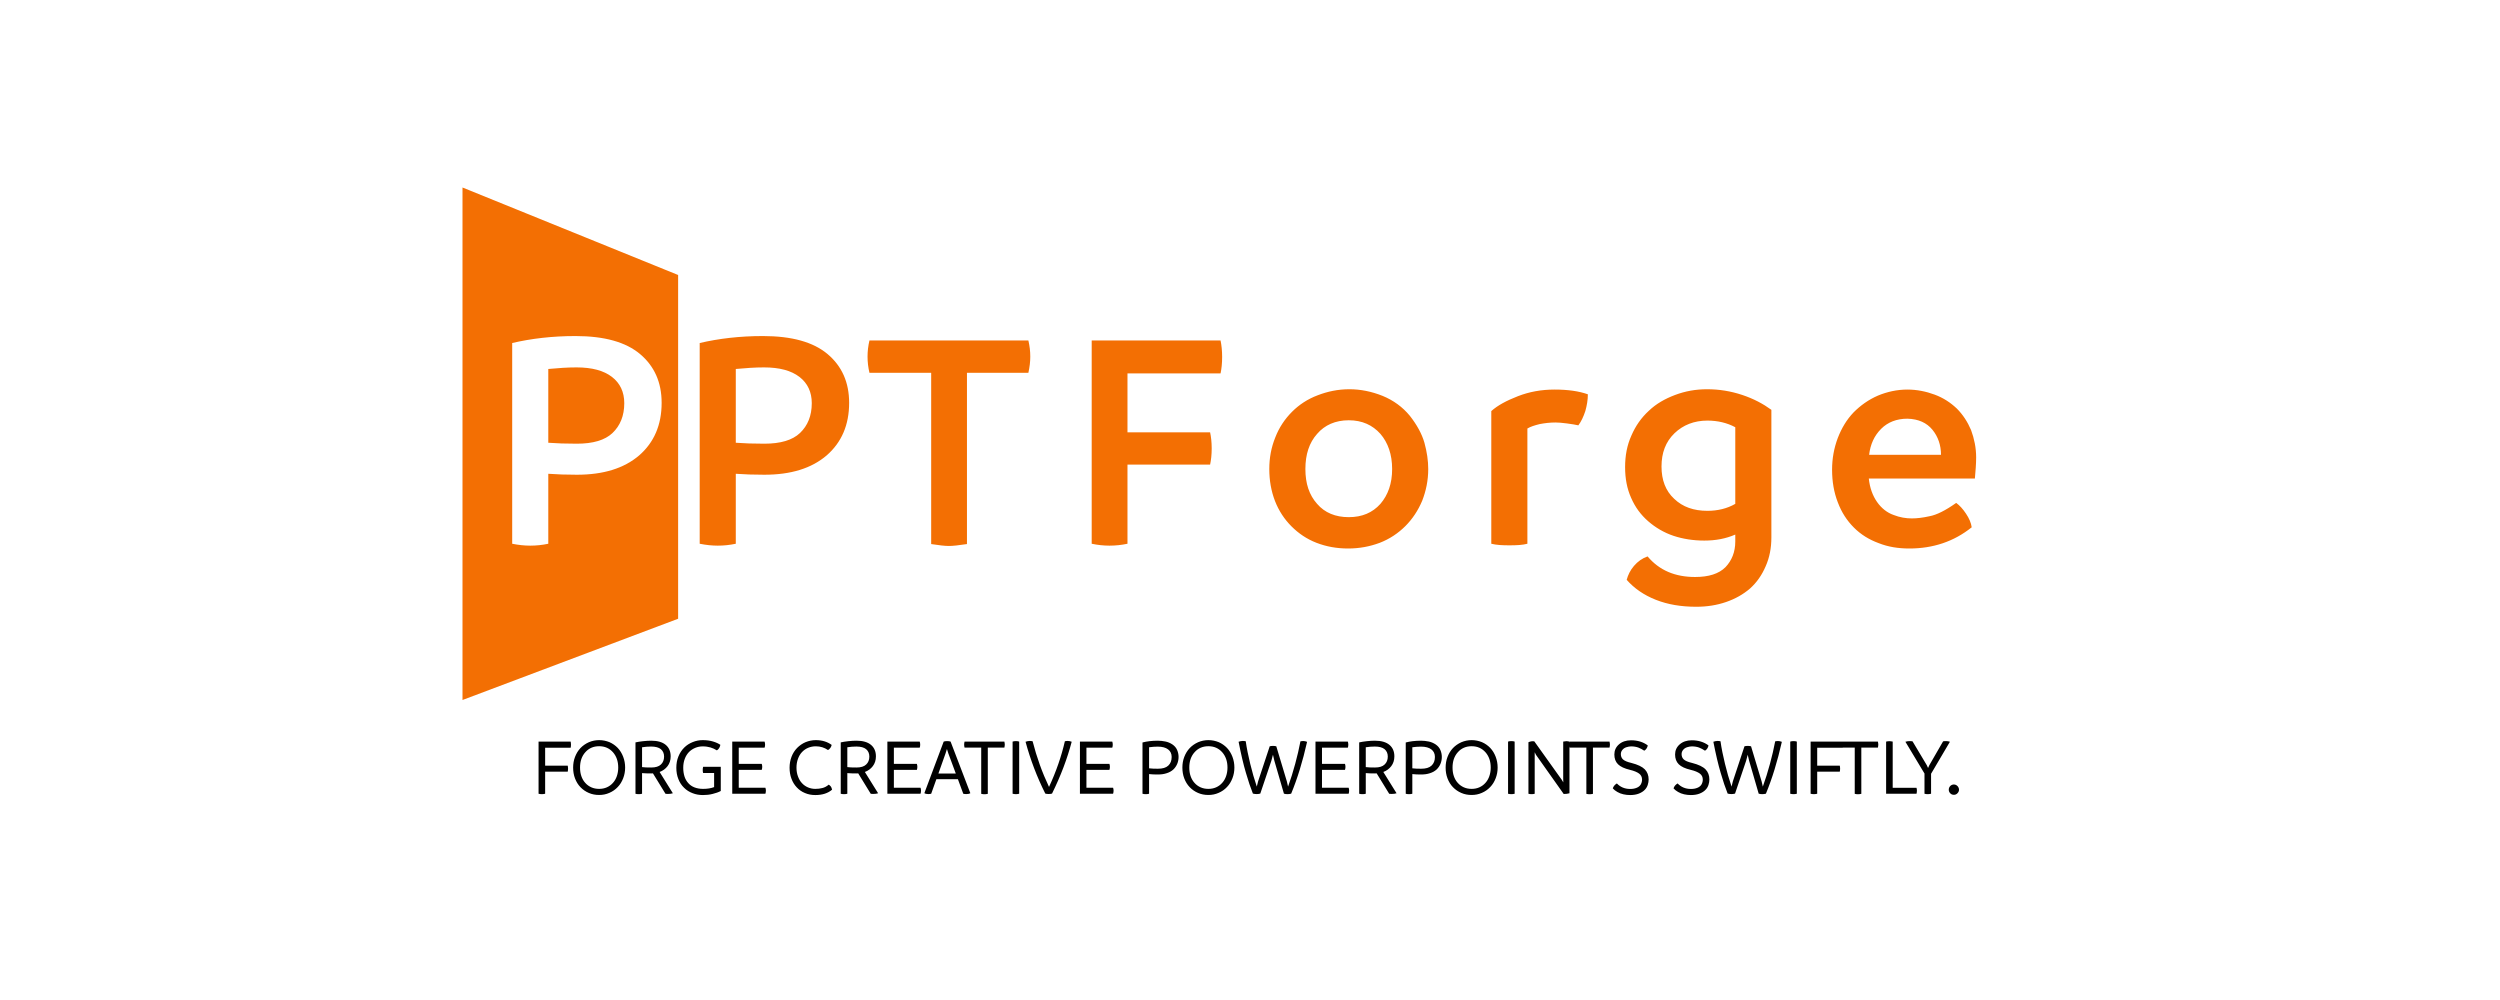 <svg width="400" height="160" viewBox="0 0 400 160" fill="none" xmlns="http://www.w3.org/2000/svg">
<rect width="400" height="160" fill="white"/>
<path d="M91.305 119.642H87.223V122.502H90.837C90.863 122.658 90.889 122.814 90.889 122.983C90.889 123.165 90.863 123.321 90.837 123.464H87.223V127C87.015 127.052 86.846 127.065 86.69 127.065C86.534 127.065 86.365 127.052 86.17 127V118.654H91.305C91.331 118.81 91.357 118.979 91.357 119.161C91.357 119.343 91.331 119.512 91.305 119.642ZM95.862 127.195C95.264 127.195 94.718 127.091 94.211 126.87C93.691 126.649 93.249 126.337 92.872 125.947C92.495 125.557 92.209 125.089 92.001 124.543C91.793 123.997 91.702 123.425 91.702 122.814C91.702 122.216 91.793 121.657 92.001 121.111C92.209 120.565 92.495 120.097 92.872 119.694C93.249 119.304 93.691 118.992 94.211 118.758C94.731 118.537 95.277 118.42 95.862 118.42C96.447 118.42 96.993 118.537 97.513 118.745C98.02 118.966 98.462 119.278 98.839 119.668C99.216 120.071 99.502 120.539 99.71 121.085C99.918 121.631 100.022 122.203 100.022 122.814C100.022 123.412 99.918 123.984 99.71 124.517C99.502 125.063 99.216 125.531 98.839 125.921C98.462 126.324 98.02 126.636 97.5 126.857C96.98 127.091 96.434 127.195 95.862 127.195ZM95.862 126.22C96.304 126.22 96.72 126.142 97.097 125.973C97.474 125.804 97.799 125.57 98.072 125.258C98.345 124.959 98.553 124.595 98.696 124.179C98.839 123.763 98.917 123.308 98.917 122.814C98.917 121.813 98.631 120.994 98.072 120.357C97.5 119.72 96.772 119.395 95.862 119.395C94.952 119.395 94.211 119.72 93.652 120.357C93.08 120.994 92.807 121.813 92.807 122.814C92.807 123.308 92.872 123.763 93.015 124.179C93.158 124.595 93.366 124.959 93.639 125.258C93.912 125.57 94.237 125.804 94.614 125.973C94.991 126.142 95.407 126.22 95.862 126.22ZM105.538 123.516L107.657 126.922C107.423 127 107.176 127.026 106.929 127.026C106.695 127.026 106.552 127.026 106.474 127L104.472 123.737L104.199 123.75C103.653 123.75 103.172 123.737 102.73 123.698V127C102.574 127.052 102.405 127.065 102.197 127.065C102.002 127.065 101.833 127.052 101.677 127V118.784C102.015 118.706 102.418 118.641 102.899 118.589C103.367 118.537 103.809 118.511 104.199 118.511C105.226 118.511 106.006 118.745 106.526 119.187C107.046 119.629 107.306 120.24 107.306 121.02C107.306 121.631 107.137 122.151 106.812 122.58C106.487 123.009 106.058 123.321 105.538 123.516ZM102.73 122.736C103.068 122.788 103.549 122.801 104.199 122.801C104.901 122.801 105.408 122.645 105.746 122.32C106.084 122.008 106.253 121.579 106.253 121.046C106.253 120.539 106.071 120.149 105.733 119.863C105.395 119.59 104.875 119.447 104.186 119.447C103.679 119.447 103.198 119.486 102.73 119.564V122.736ZM112.503 122.684H115.324V126.558C114.96 126.753 114.518 126.909 114.024 127.026C113.53 127.156 113.01 127.208 112.477 127.208C111.892 127.208 111.333 127.117 110.813 126.909C110.293 126.714 109.838 126.428 109.448 126.038C109.058 125.661 108.746 125.193 108.538 124.647C108.317 124.101 108.213 123.503 108.213 122.84C108.213 122.19 108.317 121.579 108.551 121.02C108.772 120.474 109.084 120.006 109.474 119.616C109.864 119.226 110.319 118.94 110.839 118.732C111.346 118.524 111.879 118.42 112.438 118.42C113.062 118.42 113.608 118.498 114.089 118.641C114.57 118.784 114.96 118.966 115.259 119.174C115.181 119.577 114.999 119.876 114.7 120.058C114.362 119.85 114.024 119.694 113.673 119.59C113.309 119.486 112.906 119.421 112.438 119.421C112.022 119.421 111.619 119.499 111.242 119.655C110.865 119.811 110.527 120.032 110.241 120.318C109.955 120.617 109.721 120.981 109.565 121.41C109.396 121.852 109.318 122.32 109.318 122.84C109.318 123.347 109.383 123.802 109.513 124.218C109.643 124.634 109.851 124.998 110.124 125.297C110.384 125.596 110.722 125.83 111.125 125.986C111.528 126.142 111.983 126.22 112.503 126.22C113.179 126.22 113.764 126.129 114.258 125.934V123.685H112.503C112.451 123.529 112.438 123.373 112.438 123.191C112.438 123.009 112.451 122.84 112.503 122.684ZM122.464 126.038C122.516 126.181 122.542 126.337 122.542 126.493C122.542 126.675 122.516 126.844 122.464 127H117.16V118.654H122.334C122.386 118.797 122.412 118.966 122.412 119.161C122.412 119.33 122.386 119.486 122.334 119.629H118.2V122.216H121.879C121.931 122.385 121.957 122.541 121.957 122.697C121.957 122.853 121.931 123.009 121.879 123.178H118.2V126.038H122.464ZM130.453 127.208C129.855 127.208 129.296 127.104 128.789 126.883C128.269 126.675 127.84 126.363 127.476 125.973C127.112 125.583 126.826 125.128 126.631 124.582C126.423 124.036 126.332 123.451 126.332 122.827C126.332 122.216 126.436 121.631 126.644 121.085C126.852 120.539 127.151 120.071 127.541 119.668C127.931 119.278 128.373 118.966 128.893 118.745C129.413 118.537 129.959 118.42 130.531 118.42C131.532 118.42 132.377 118.68 133.066 119.187C133.04 119.343 132.962 119.512 132.858 119.668C132.741 119.824 132.611 119.941 132.481 120.006C131.909 119.616 131.259 119.408 130.531 119.408C130.102 119.408 129.699 119.486 129.322 119.642C128.932 119.798 128.607 120.032 128.321 120.331C128.035 120.63 127.827 120.994 127.671 121.423C127.515 121.852 127.437 122.32 127.437 122.827C127.437 123.334 127.515 123.802 127.671 124.218C127.827 124.647 128.035 125.011 128.321 125.31C128.594 125.609 128.919 125.83 129.283 125.986C129.647 126.142 130.037 126.22 130.453 126.22C130.843 126.22 131.207 126.181 131.558 126.09C131.909 126.012 132.26 125.83 132.598 125.544C132.728 125.622 132.832 125.726 132.923 125.83C133.014 125.934 133.079 126.116 133.131 126.35C132.468 126.922 131.571 127.208 130.453 127.208ZM138.379 123.516L140.498 126.922C140.264 127 140.017 127.026 139.77 127.026C139.536 127.026 139.393 127.026 139.315 127L137.313 123.737L137.04 123.75C136.494 123.75 136.013 123.737 135.571 123.698V127C135.415 127.052 135.246 127.065 135.038 127.065C134.843 127.065 134.674 127.052 134.518 127V118.784C134.856 118.706 135.259 118.641 135.74 118.589C136.208 118.537 136.65 118.511 137.04 118.511C138.067 118.511 138.847 118.745 139.367 119.187C139.887 119.629 140.147 120.24 140.147 121.02C140.147 121.631 139.978 122.151 139.653 122.58C139.328 123.009 138.899 123.321 138.379 123.516ZM135.571 122.736C135.909 122.788 136.39 122.801 137.04 122.801C137.742 122.801 138.249 122.645 138.587 122.32C138.925 122.008 139.094 121.579 139.094 121.046C139.094 120.539 138.912 120.149 138.574 119.863C138.236 119.59 137.716 119.447 137.027 119.447C136.52 119.447 136.039 119.486 135.571 119.564V122.736ZM147.284 126.038C147.336 126.181 147.362 126.337 147.362 126.493C147.362 126.675 147.336 126.844 147.284 127H141.98V118.654H147.154C147.206 118.797 147.232 118.966 147.232 119.161C147.232 119.33 147.206 119.486 147.154 119.629H143.02V122.216H146.699C146.751 122.385 146.777 122.541 146.777 122.697C146.777 122.853 146.751 123.009 146.699 123.178H143.02V126.038H147.284ZM152.095 118.654L155.254 126.909C155.085 127.013 154.877 127.052 154.63 127.052C154.422 127.052 154.253 127.039 154.123 127L153.265 124.673H149.82L148.988 127C148.832 127.039 148.676 127.052 148.52 127.052C148.286 127.052 148.078 127.013 147.896 126.909L150.99 118.654C151.133 118.602 151.315 118.576 151.549 118.576C151.757 118.576 151.939 118.602 152.095 118.654ZM150.145 123.763H152.927L151.731 120.539L151.51 119.837L151.289 120.539L150.145 123.763ZM160.765 119.135C160.765 119.265 160.739 119.434 160.7 119.616H158.048V127.013C157.84 127.065 157.671 127.078 157.515 127.078C157.359 127.078 157.19 127.065 156.995 127.013V119.616H154.33C154.278 119.434 154.265 119.265 154.265 119.135C154.265 119.005 154.278 118.849 154.33 118.654H160.7C160.739 118.849 160.765 119.005 160.765 119.135ZM162.549 127.065C162.406 127.065 162.224 127.052 162.016 127V118.654C162.172 118.602 162.341 118.576 162.549 118.576C162.744 118.576 162.913 118.602 163.069 118.654V127C162.861 127.052 162.692 127.065 162.549 127.065ZM170.834 118.55C171.055 118.55 171.263 118.602 171.471 118.68C170.769 121.358 169.729 124.127 168.325 126.974C168.169 127.026 167.987 127.039 167.779 127.039C167.584 127.039 167.402 127.026 167.246 126.974C165.92 124.322 164.867 121.566 164.087 118.68C164.321 118.602 164.542 118.55 164.763 118.55C164.919 118.55 165.075 118.576 165.218 118.602C165.868 121.15 166.739 123.581 167.844 125.908C168.988 123.438 169.833 120.994 170.379 118.602C170.522 118.576 170.678 118.55 170.834 118.55ZM178.093 126.038C178.145 126.181 178.171 126.337 178.171 126.493C178.171 126.675 178.145 126.844 178.093 127H172.789V118.654H177.963C178.015 118.797 178.041 118.966 178.041 119.161C178.041 119.33 178.015 119.486 177.963 119.629H173.829V122.216H177.508C177.56 122.385 177.586 122.541 177.586 122.697C177.586 122.853 177.56 123.009 177.508 123.178H173.829V126.038H178.093ZM185.256 118.511C185.659 118.511 186.062 118.563 186.465 118.641C186.855 118.719 187.232 118.875 187.583 119.109C187.921 119.343 188.181 119.629 188.337 119.993C188.493 120.357 188.571 120.721 188.571 121.111C188.571 121.514 188.493 121.891 188.35 122.229C188.207 122.567 187.999 122.866 187.726 123.126C187.44 123.386 187.089 123.581 186.673 123.711C186.257 123.854 185.789 123.919 185.269 123.919C184.749 123.919 184.281 123.906 183.852 123.854V127C183.696 127.052 183.527 127.065 183.319 127.065C183.124 127.065 182.955 127.052 182.799 127V118.797C183.488 118.615 184.307 118.511 185.256 118.511ZM185.256 122.996C186.01 122.996 186.556 122.84 186.92 122.502C187.284 122.164 187.466 121.709 187.466 121.111C187.466 120.591 187.271 120.188 186.894 119.902C186.517 119.616 185.971 119.46 185.243 119.46C184.775 119.46 184.307 119.499 183.852 119.564V122.931C184.255 122.983 184.723 122.996 185.256 122.996ZM193.342 127.195C192.744 127.195 192.198 127.091 191.691 126.87C191.171 126.649 190.729 126.337 190.352 125.947C189.975 125.557 189.689 125.089 189.481 124.543C189.273 123.997 189.182 123.425 189.182 122.814C189.182 122.216 189.273 121.657 189.481 121.111C189.689 120.565 189.975 120.097 190.352 119.694C190.729 119.304 191.171 118.992 191.691 118.758C192.211 118.537 192.757 118.42 193.342 118.42C193.927 118.42 194.473 118.537 194.993 118.745C195.5 118.966 195.942 119.278 196.319 119.668C196.696 120.071 196.982 120.539 197.19 121.085C197.398 121.631 197.502 122.203 197.502 122.814C197.502 123.412 197.398 123.984 197.19 124.517C196.982 125.063 196.696 125.531 196.319 125.921C195.942 126.324 195.5 126.636 194.98 126.857C194.46 127.091 193.914 127.195 193.342 127.195ZM193.342 126.22C193.784 126.22 194.2 126.142 194.577 125.973C194.954 125.804 195.279 125.57 195.552 125.258C195.825 124.959 196.033 124.595 196.176 124.179C196.319 123.763 196.397 123.308 196.397 122.814C196.397 121.813 196.111 120.994 195.552 120.357C194.98 119.72 194.252 119.395 193.342 119.395C192.432 119.395 191.691 119.72 191.132 120.357C190.56 120.994 190.287 121.813 190.287 122.814C190.287 123.308 190.352 123.763 190.495 124.179C190.638 124.595 190.846 124.959 191.119 125.258C191.392 125.57 191.717 125.804 192.094 125.973C192.471 126.142 192.887 126.22 193.342 126.22ZM208.523 118.563C208.731 118.563 208.926 118.615 209.134 118.693C208.432 121.813 207.587 124.569 206.586 126.987C206.404 127.039 206.196 127.065 205.988 127.065C205.793 127.065 205.611 127.039 205.429 126.987L203.895 121.709L203.674 120.76L203.414 121.735L201.646 126.974C201.464 127.026 201.269 127.052 201.087 127.052C200.853 127.052 200.645 127.026 200.463 126.974C200.099 126.064 199.722 124.946 199.345 123.646C198.955 122.346 198.565 120.682 198.175 118.68C198.409 118.602 198.63 118.55 198.851 118.55C199.02 118.55 199.176 118.576 199.319 118.602C199.475 119.72 199.722 120.916 200.034 122.203C200.346 123.49 200.697 124.712 201.087 125.856L201.295 125.024L203.154 119.408C203.284 119.369 203.466 119.343 203.687 119.343C203.882 119.343 204.051 119.369 204.207 119.408L205.897 125.024L206.092 125.856C206.508 124.686 206.898 123.477 207.236 122.203C207.574 120.942 207.86 119.746 208.068 118.615C208.211 118.589 208.367 118.563 208.523 118.563ZM215.782 126.038C215.834 126.181 215.86 126.337 215.86 126.493C215.86 126.675 215.834 126.844 215.782 127H210.478V118.654H215.652C215.704 118.797 215.73 118.966 215.73 119.161C215.73 119.33 215.704 119.486 215.652 119.629H211.518V122.216H215.197C215.249 122.385 215.275 122.541 215.275 122.697C215.275 122.853 215.249 123.009 215.197 123.178H211.518V126.038H215.782ZM221.331 123.516L223.45 126.922C223.216 127 222.969 127.026 222.722 127.026C222.488 127.026 222.345 127.026 222.267 127L220.265 123.737L219.992 123.75C219.446 123.75 218.965 123.737 218.523 123.698V127C218.367 127.052 218.198 127.065 217.99 127.065C217.795 127.065 217.626 127.052 217.47 127V118.784C217.808 118.706 218.211 118.641 218.692 118.589C219.16 118.537 219.602 118.511 219.992 118.511C221.019 118.511 221.799 118.745 222.319 119.187C222.839 119.629 223.099 120.24 223.099 121.02C223.099 121.631 222.93 122.151 222.605 122.58C222.28 123.009 221.851 123.321 221.331 123.516ZM218.523 122.736C218.861 122.788 219.342 122.801 219.992 122.801C220.694 122.801 221.201 122.645 221.539 122.32C221.877 122.008 222.046 121.579 222.046 121.046C222.046 120.539 221.864 120.149 221.526 119.863C221.188 119.59 220.668 119.447 219.979 119.447C219.472 119.447 218.991 119.486 218.523 119.564V122.736ZM227.376 118.511C227.779 118.511 228.182 118.563 228.585 118.641C228.975 118.719 229.352 118.875 229.703 119.109C230.041 119.343 230.301 119.629 230.457 119.993C230.613 120.357 230.691 120.721 230.691 121.111C230.691 121.514 230.613 121.891 230.47 122.229C230.327 122.567 230.119 122.866 229.846 123.126C229.56 123.386 229.209 123.581 228.793 123.711C228.377 123.854 227.909 123.919 227.389 123.919C226.869 123.919 226.401 123.906 225.972 123.854V127C225.816 127.052 225.647 127.065 225.439 127.065C225.244 127.065 225.075 127.052 224.919 127V118.797C225.608 118.615 226.427 118.511 227.376 118.511ZM227.376 122.996C228.13 122.996 228.676 122.84 229.04 122.502C229.404 122.164 229.586 121.709 229.586 121.111C229.586 120.591 229.391 120.188 229.014 119.902C228.637 119.616 228.091 119.46 227.363 119.46C226.895 119.46 226.427 119.499 225.972 119.564V122.931C226.375 122.983 226.843 122.996 227.376 122.996ZM235.462 127.195C234.864 127.195 234.318 127.091 233.811 126.87C233.291 126.649 232.849 126.337 232.472 125.947C232.095 125.557 231.809 125.089 231.601 124.543C231.393 123.997 231.302 123.425 231.302 122.814C231.302 122.216 231.393 121.657 231.601 121.111C231.809 120.565 232.095 120.097 232.472 119.694C232.849 119.304 233.291 118.992 233.811 118.758C234.331 118.537 234.877 118.42 235.462 118.42C236.047 118.42 236.593 118.537 237.113 118.745C237.62 118.966 238.062 119.278 238.439 119.668C238.816 120.071 239.102 120.539 239.31 121.085C239.518 121.631 239.622 122.203 239.622 122.814C239.622 123.412 239.518 123.984 239.31 124.517C239.102 125.063 238.816 125.531 238.439 125.921C238.062 126.324 237.62 126.636 237.1 126.857C236.58 127.091 236.034 127.195 235.462 127.195ZM235.462 126.22C235.904 126.22 236.32 126.142 236.697 125.973C237.074 125.804 237.399 125.57 237.672 125.258C237.945 124.959 238.153 124.595 238.296 124.179C238.439 123.763 238.517 123.308 238.517 122.814C238.517 121.813 238.231 120.994 237.672 120.357C237.1 119.72 236.372 119.395 235.462 119.395C234.552 119.395 233.811 119.72 233.252 120.357C232.68 120.994 232.407 121.813 232.407 122.814C232.407 123.308 232.472 123.763 232.615 124.179C232.758 124.595 232.966 124.959 233.239 125.258C233.512 125.57 233.837 125.804 234.214 125.973C234.591 126.142 235.007 126.22 235.462 126.22ZM241.823 127.065C241.68 127.065 241.498 127.052 241.29 127V118.654C241.446 118.602 241.615 118.576 241.823 118.576C242.018 118.576 242.187 118.602 242.343 118.654V127C242.135 127.052 241.966 127.065 241.823 127.065ZM250.608 118.589C250.751 118.589 250.92 118.615 251.115 118.654V126.922C250.855 127 250.543 127.039 250.192 127.039L245.759 120.773L245.551 120.357V127C245.395 127.052 245.239 127.065 245.057 127.065C244.875 127.065 244.706 127.052 244.55 127V118.758C244.654 118.706 244.81 118.654 244.992 118.615C245.174 118.589 245.33 118.589 245.486 118.615L249.906 124.803L250.127 125.18L250.114 124.608V118.654C250.322 118.615 250.491 118.589 250.608 118.589ZM257.588 119.135C257.588 119.265 257.562 119.434 257.523 119.616H254.871V127.013C254.663 127.065 254.494 127.078 254.338 127.078C254.182 127.078 254.013 127.065 253.818 127.013V119.616H251.153C251.101 119.434 251.088 119.265 251.088 119.135C251.088 119.005 251.101 118.849 251.153 118.654H257.523C257.562 118.849 257.588 119.005 257.588 119.135ZM260.818 127.208C260.454 127.208 260.103 127.169 259.752 127.091C259.388 127.013 259.063 126.883 258.777 126.714C258.478 126.545 258.231 126.35 258.049 126.142C258.14 125.817 258.361 125.557 258.699 125.349C258.959 125.622 259.258 125.843 259.622 125.999C259.986 126.155 260.376 126.233 260.818 126.233C261.208 126.233 261.546 126.181 261.858 126.051C262.157 125.934 262.378 125.752 262.521 125.518C262.651 125.284 262.729 125.024 262.729 124.738C262.729 124.335 262.573 124.01 262.261 123.776C261.949 123.542 261.455 123.334 260.805 123.178C259.921 122.97 259.271 122.671 258.881 122.281C258.491 121.891 258.296 121.371 258.296 120.721C258.296 120.071 258.543 119.525 259.037 119.096C259.531 118.667 260.168 118.446 260.974 118.446C262.014 118.446 262.911 118.719 263.639 119.265C263.626 119.421 263.561 119.577 263.457 119.746C263.34 119.928 263.21 120.045 263.08 120.11C262.768 119.902 262.456 119.733 262.118 119.603C261.78 119.486 261.403 119.421 260.974 119.421C260.74 119.421 260.493 119.473 260.233 119.551C259.973 119.629 259.752 119.772 259.583 119.98C259.414 120.188 259.336 120.409 259.336 120.656C259.336 120.994 259.44 121.28 259.674 121.501C259.908 121.722 260.35 121.917 261.026 122.073C262.053 122.333 262.768 122.684 263.171 123.1C263.574 123.516 263.782 124.062 263.782 124.712C263.782 124.998 263.73 125.297 263.639 125.583C263.548 125.869 263.392 126.142 263.158 126.376C262.924 126.623 262.612 126.818 262.222 126.974C261.832 127.13 261.364 127.208 260.818 127.208ZM270.536 127.208C270.172 127.208 269.821 127.169 269.47 127.091C269.106 127.013 268.781 126.883 268.495 126.714C268.196 126.545 267.949 126.35 267.767 126.142C267.858 125.817 268.079 125.557 268.417 125.349C268.677 125.622 268.976 125.843 269.34 125.999C269.704 126.155 270.094 126.233 270.536 126.233C270.926 126.233 271.264 126.181 271.576 126.051C271.875 125.934 272.096 125.752 272.239 125.518C272.369 125.284 272.447 125.024 272.447 124.738C272.447 124.335 272.291 124.01 271.979 123.776C271.667 123.542 271.173 123.334 270.523 123.178C269.639 122.97 268.989 122.671 268.599 122.281C268.209 121.891 268.014 121.371 268.014 120.721C268.014 120.071 268.261 119.525 268.755 119.096C269.249 118.667 269.886 118.446 270.692 118.446C271.732 118.446 272.629 118.719 273.357 119.265C273.344 119.421 273.279 119.577 273.175 119.746C273.058 119.928 272.928 120.045 272.798 120.11C272.486 119.902 272.174 119.733 271.836 119.603C271.498 119.486 271.121 119.421 270.692 119.421C270.458 119.421 270.211 119.473 269.951 119.551C269.691 119.629 269.47 119.772 269.301 119.98C269.132 120.188 269.054 120.409 269.054 120.656C269.054 120.994 269.158 121.28 269.392 121.501C269.626 121.722 270.068 121.917 270.744 122.073C271.771 122.333 272.486 122.684 272.889 123.1C273.292 123.516 273.5 124.062 273.5 124.712C273.5 124.998 273.448 125.297 273.357 125.583C273.266 125.869 273.11 126.142 272.876 126.376C272.642 126.623 272.33 126.818 271.94 126.974C271.55 127.13 271.082 127.208 270.536 127.208ZM284.484 118.563C284.692 118.563 284.887 118.615 285.095 118.693C284.393 121.813 283.548 124.569 282.547 126.987C282.365 127.039 282.157 127.065 281.949 127.065C281.754 127.065 281.572 127.039 281.39 126.987L279.856 121.709L279.635 120.76L279.375 121.735L277.607 126.974C277.425 127.026 277.23 127.052 277.048 127.052C276.814 127.052 276.606 127.026 276.424 126.974C276.06 126.064 275.683 124.946 275.306 123.646C274.916 122.346 274.526 120.682 274.136 118.68C274.37 118.602 274.591 118.55 274.812 118.55C274.981 118.55 275.137 118.576 275.28 118.602C275.436 119.72 275.683 120.916 275.995 122.203C276.307 123.49 276.658 124.712 277.048 125.856L277.256 125.024L279.115 119.408C279.245 119.369 279.427 119.343 279.648 119.343C279.843 119.343 280.012 119.369 280.168 119.408L281.858 125.024L282.053 125.856C282.469 124.686 282.859 123.477 283.197 122.203C283.535 120.942 283.821 119.746 284.029 118.615C284.172 118.589 284.328 118.563 284.484 118.563ZM286.972 127.065C286.829 127.065 286.647 127.052 286.439 127V118.654C286.595 118.602 286.764 118.576 286.972 118.576C287.167 118.576 287.336 118.602 287.492 118.654V127C287.284 127.052 287.115 127.065 286.972 127.065ZM294.834 119.642H290.752V122.502H294.366C294.392 122.658 294.418 122.814 294.418 122.983C294.418 123.165 294.392 123.321 294.366 123.464H290.752V127C290.544 127.052 290.375 127.065 290.219 127.065C290.063 127.065 289.894 127.052 289.699 127V118.654H294.834C294.86 118.81 294.886 118.979 294.886 119.161C294.886 119.343 294.86 119.512 294.834 119.642ZM300.528 119.135C300.528 119.265 300.502 119.434 300.463 119.616H297.811V127.013C297.603 127.065 297.434 127.078 297.278 127.078C297.122 127.078 296.953 127.065 296.758 127.013V119.616H294.093C294.041 119.434 294.028 119.265 294.028 119.135C294.028 119.005 294.041 118.849 294.093 118.654H300.463C300.502 118.849 300.528 119.005 300.528 119.135ZM306.641 126.051C306.68 126.181 306.706 126.337 306.706 126.493C306.706 126.675 306.68 126.844 306.641 127H301.779V118.654C301.974 118.615 302.143 118.589 302.286 118.589C302.442 118.589 302.624 118.615 302.832 118.654V126.051H306.641ZM311.402 118.576C311.597 118.576 311.792 118.615 311.987 118.68L308.971 123.802V127C308.763 127.052 308.581 127.065 308.425 127.065C308.282 127.065 308.113 127.052 307.918 127V123.763L304.863 118.68C305.084 118.615 305.305 118.576 305.513 118.576C305.721 118.576 305.89 118.589 306.007 118.615L308.282 122.424L308.49 122.879L308.698 122.424L310.895 118.615C310.999 118.589 311.168 118.576 311.402 118.576ZM312.622 127.169C312.388 127.169 312.193 127.091 312.037 126.922C311.881 126.766 311.803 126.571 311.803 126.35C311.803 126.129 311.881 125.934 312.037 125.765C312.193 125.609 312.388 125.518 312.622 125.518C312.843 125.518 313.038 125.609 313.194 125.765C313.35 125.934 313.441 126.129 313.441 126.35C313.441 126.571 313.35 126.766 313.194 126.922C313.038 127.091 312.843 127.169 312.622 127.169Z" fill="black"/>
<path d="M122.083 53.768C126.693 53.768 130.138 54.731 132.417 56.656C134.697 58.581 135.862 61.164 135.862 64.457C135.862 68.003 134.646 70.79 132.265 72.866C129.834 74.943 126.541 75.957 122.286 75.957C120.614 75.957 119.094 75.906 117.726 75.805V87C116.764 87.203 115.801 87.304 114.839 87.304C113.927 87.304 112.964 87.203 111.951 87V54.883C114.991 54.174 118.334 53.768 122.083 53.768ZM122.286 70.992C124.869 70.992 126.794 70.435 128.01 69.27C129.226 68.105 129.884 66.534 129.884 64.508C129.884 62.735 129.226 61.316 127.909 60.303C126.591 59.29 124.717 58.784 122.235 58.784C120.816 58.784 119.347 58.885 117.726 59.037V70.84C119.043 70.941 120.563 70.992 122.286 70.992ZM164.845 57.061C164.845 57.872 164.744 58.733 164.541 59.645H154.714V87.051C153.397 87.253 152.434 87.355 151.826 87.355C151.218 87.355 150.256 87.253 148.989 87.051V59.645H139.111C138.908 58.784 138.807 57.922 138.807 57.061C138.807 56.2 138.908 55.339 139.111 54.478H164.541C164.744 55.339 164.845 56.2 164.845 57.061ZM195.289 59.746H180.396V69.168H193.617C193.769 69.878 193.871 70.739 193.871 71.752C193.871 72.765 193.769 73.626 193.617 74.335H180.396V87C179.433 87.203 178.471 87.304 177.508 87.304C176.596 87.304 175.634 87.203 174.671 87V54.478H195.289C195.441 55.187 195.542 56.099 195.542 57.112C195.542 58.176 195.441 59.037 195.289 59.746ZM215.701 87.76C213.877 87.76 212.205 87.456 210.635 86.848C209.064 86.24 207.747 85.328 206.633 84.214C205.518 83.099 204.607 81.732 203.999 80.161C203.391 78.591 203.087 76.868 203.087 75.045C203.087 73.272 203.391 71.6 204.049 69.979C204.657 68.409 205.569 67.041 206.734 65.876C207.849 64.761 209.216 63.849 210.838 63.241C212.408 62.634 214.08 62.279 215.903 62.279C217.676 62.279 219.449 62.634 221.222 63.343C222.945 64.052 224.414 65.116 225.579 66.534C226.693 67.953 227.504 69.422 227.909 70.84C228.314 72.309 228.517 73.728 228.517 75.045C228.517 76.868 228.163 78.54 227.555 80.111C226.896 81.681 225.984 83.049 224.87 84.163C223.705 85.328 222.337 86.24 220.766 86.848C219.145 87.456 217.474 87.76 215.701 87.76ZM215.802 82.745C217.93 82.745 219.601 82.035 220.868 80.617C222.084 79.199 222.742 77.375 222.742 75.045C222.742 72.715 222.084 70.84 220.868 69.422C219.601 68.003 217.93 67.243 215.802 67.243C213.674 67.243 211.952 68.003 210.736 69.422C209.47 70.84 208.862 72.715 208.862 75.045C208.862 77.375 209.47 79.199 210.736 80.617C211.952 82.035 213.674 82.745 215.802 82.745ZM248.738 62.33C250.866 62.33 252.639 62.583 254.057 63.09C254.057 64.001 253.905 64.862 253.652 65.774C253.348 66.686 252.994 67.446 252.538 68.054C252.082 67.953 251.474 67.851 250.714 67.75C249.954 67.649 249.346 67.598 248.89 67.598C247.978 67.598 247.168 67.699 246.357 67.851C245.547 68.054 244.888 68.257 244.382 68.561V87C243.622 87.203 242.659 87.253 241.494 87.253C240.38 87.253 239.417 87.203 238.607 87V65.774C239.62 64.862 241.038 64.103 242.862 63.393C244.686 62.684 246.611 62.33 248.738 62.33ZM273.137 62.279C275.062 62.279 276.936 62.583 278.76 63.191C280.584 63.799 282.103 64.609 283.42 65.572V85.987C283.42 87.709 283.116 89.229 282.509 90.597C281.901 92.015 281.09 93.18 280.026 94.143C278.912 95.105 277.645 95.814 276.176 96.321C274.707 96.828 273.137 97.081 271.414 97.081C268.983 97.081 266.855 96.726 264.93 95.966C263.005 95.207 261.485 94.143 260.27 92.775C260.472 92.015 260.827 91.255 261.435 90.546C262.043 89.837 262.752 89.33 263.613 89.026C265.487 91.255 268.02 92.319 271.212 92.319C273.39 92.319 275.011 91.812 276.075 90.749C277.088 89.685 277.645 88.317 277.645 86.645V85.531C276.126 86.189 274.505 86.493 272.681 86.493C270.959 86.493 269.287 86.24 267.767 85.734C266.247 85.227 264.88 84.416 263.714 83.403C262.549 82.39 261.637 81.174 260.979 79.655C260.32 78.186 260.016 76.564 260.016 74.741C260.016 72.917 260.32 71.245 261.03 69.675C261.688 68.155 262.6 66.838 263.816 65.724C264.981 64.609 266.399 63.799 268.02 63.191C269.641 62.583 271.313 62.279 273.137 62.279ZM273.187 81.732C274.809 81.732 276.328 81.377 277.645 80.617V68.358C276.328 67.649 274.809 67.294 273.187 67.294C271.06 67.294 269.287 68.003 267.919 69.32C266.501 70.688 265.842 72.461 265.842 74.639C265.842 76.818 266.501 78.54 267.868 79.807C269.236 81.124 271.009 81.732 273.187 81.732ZM316.183 73.17C316.183 74.285 316.081 75.399 315.98 76.564H299.01C299.162 78.034 299.617 79.3 300.327 80.313C301.036 81.326 301.948 82.035 302.961 82.39C303.974 82.795 304.987 82.947 305.899 82.947C306.659 82.947 307.621 82.846 308.736 82.593C309.85 82.39 311.269 81.681 312.991 80.465C313.548 80.87 314.055 81.428 314.562 82.188C315.068 82.947 315.372 83.657 315.473 84.366C312.637 86.645 309.293 87.76 305.494 87.76C303.721 87.76 302.1 87.507 300.58 86.899C299.06 86.341 297.743 85.531 296.629 84.416C295.514 83.302 294.653 81.985 294.045 80.364C293.437 78.793 293.133 77.071 293.133 75.146C293.133 73.373 293.437 71.701 294.045 70.08C294.653 68.51 295.464 67.142 296.578 65.977C297.692 64.862 298.959 63.951 300.479 63.292C301.948 62.684 303.518 62.33 305.19 62.33C306.71 62.33 308.179 62.634 309.546 63.14C310.914 63.647 312.079 64.407 313.092 65.369C314.055 66.332 314.815 67.497 315.372 68.814C315.879 70.182 316.183 71.651 316.183 73.17ZM299.06 72.765H310.56C310.56 71.245 310.104 69.878 309.192 68.763C308.28 67.649 306.963 67.041 305.19 66.99C303.467 66.99 302.049 67.547 300.985 68.611C299.871 69.726 299.263 71.093 299.06 72.765Z" fill="#F36F03"/>
<path d="M74 30L108.5 44V99L74 112V30Z" fill="#F36F03"/>
<path d="M92.083 53.768C96.693 53.768 100.138 54.731 102.417 56.656C104.697 58.581 105.862 61.164 105.862 64.457C105.862 68.003 104.646 70.79 102.265 72.866C99.834 74.943 96.541 75.957 92.285 75.957C90.614 75.957 89.094 75.906 87.726 75.805V87C86.764 87.203 85.801 87.304 84.839 87.304C83.927 87.304 82.965 87.203 81.951 87V54.883C84.991 54.174 88.334 53.768 92.083 53.768ZM92.285 70.992C94.869 70.992 96.794 70.435 98.01 69.27C99.226 68.105 99.884 66.534 99.884 64.508C99.884 62.735 99.226 61.316 97.909 60.303C96.591 59.29 94.717 58.784 92.235 58.784C90.816 58.784 89.347 58.885 87.726 59.037V70.84C89.043 70.941 90.563 70.992 92.285 70.992Z" fill="white"/>
</svg>
